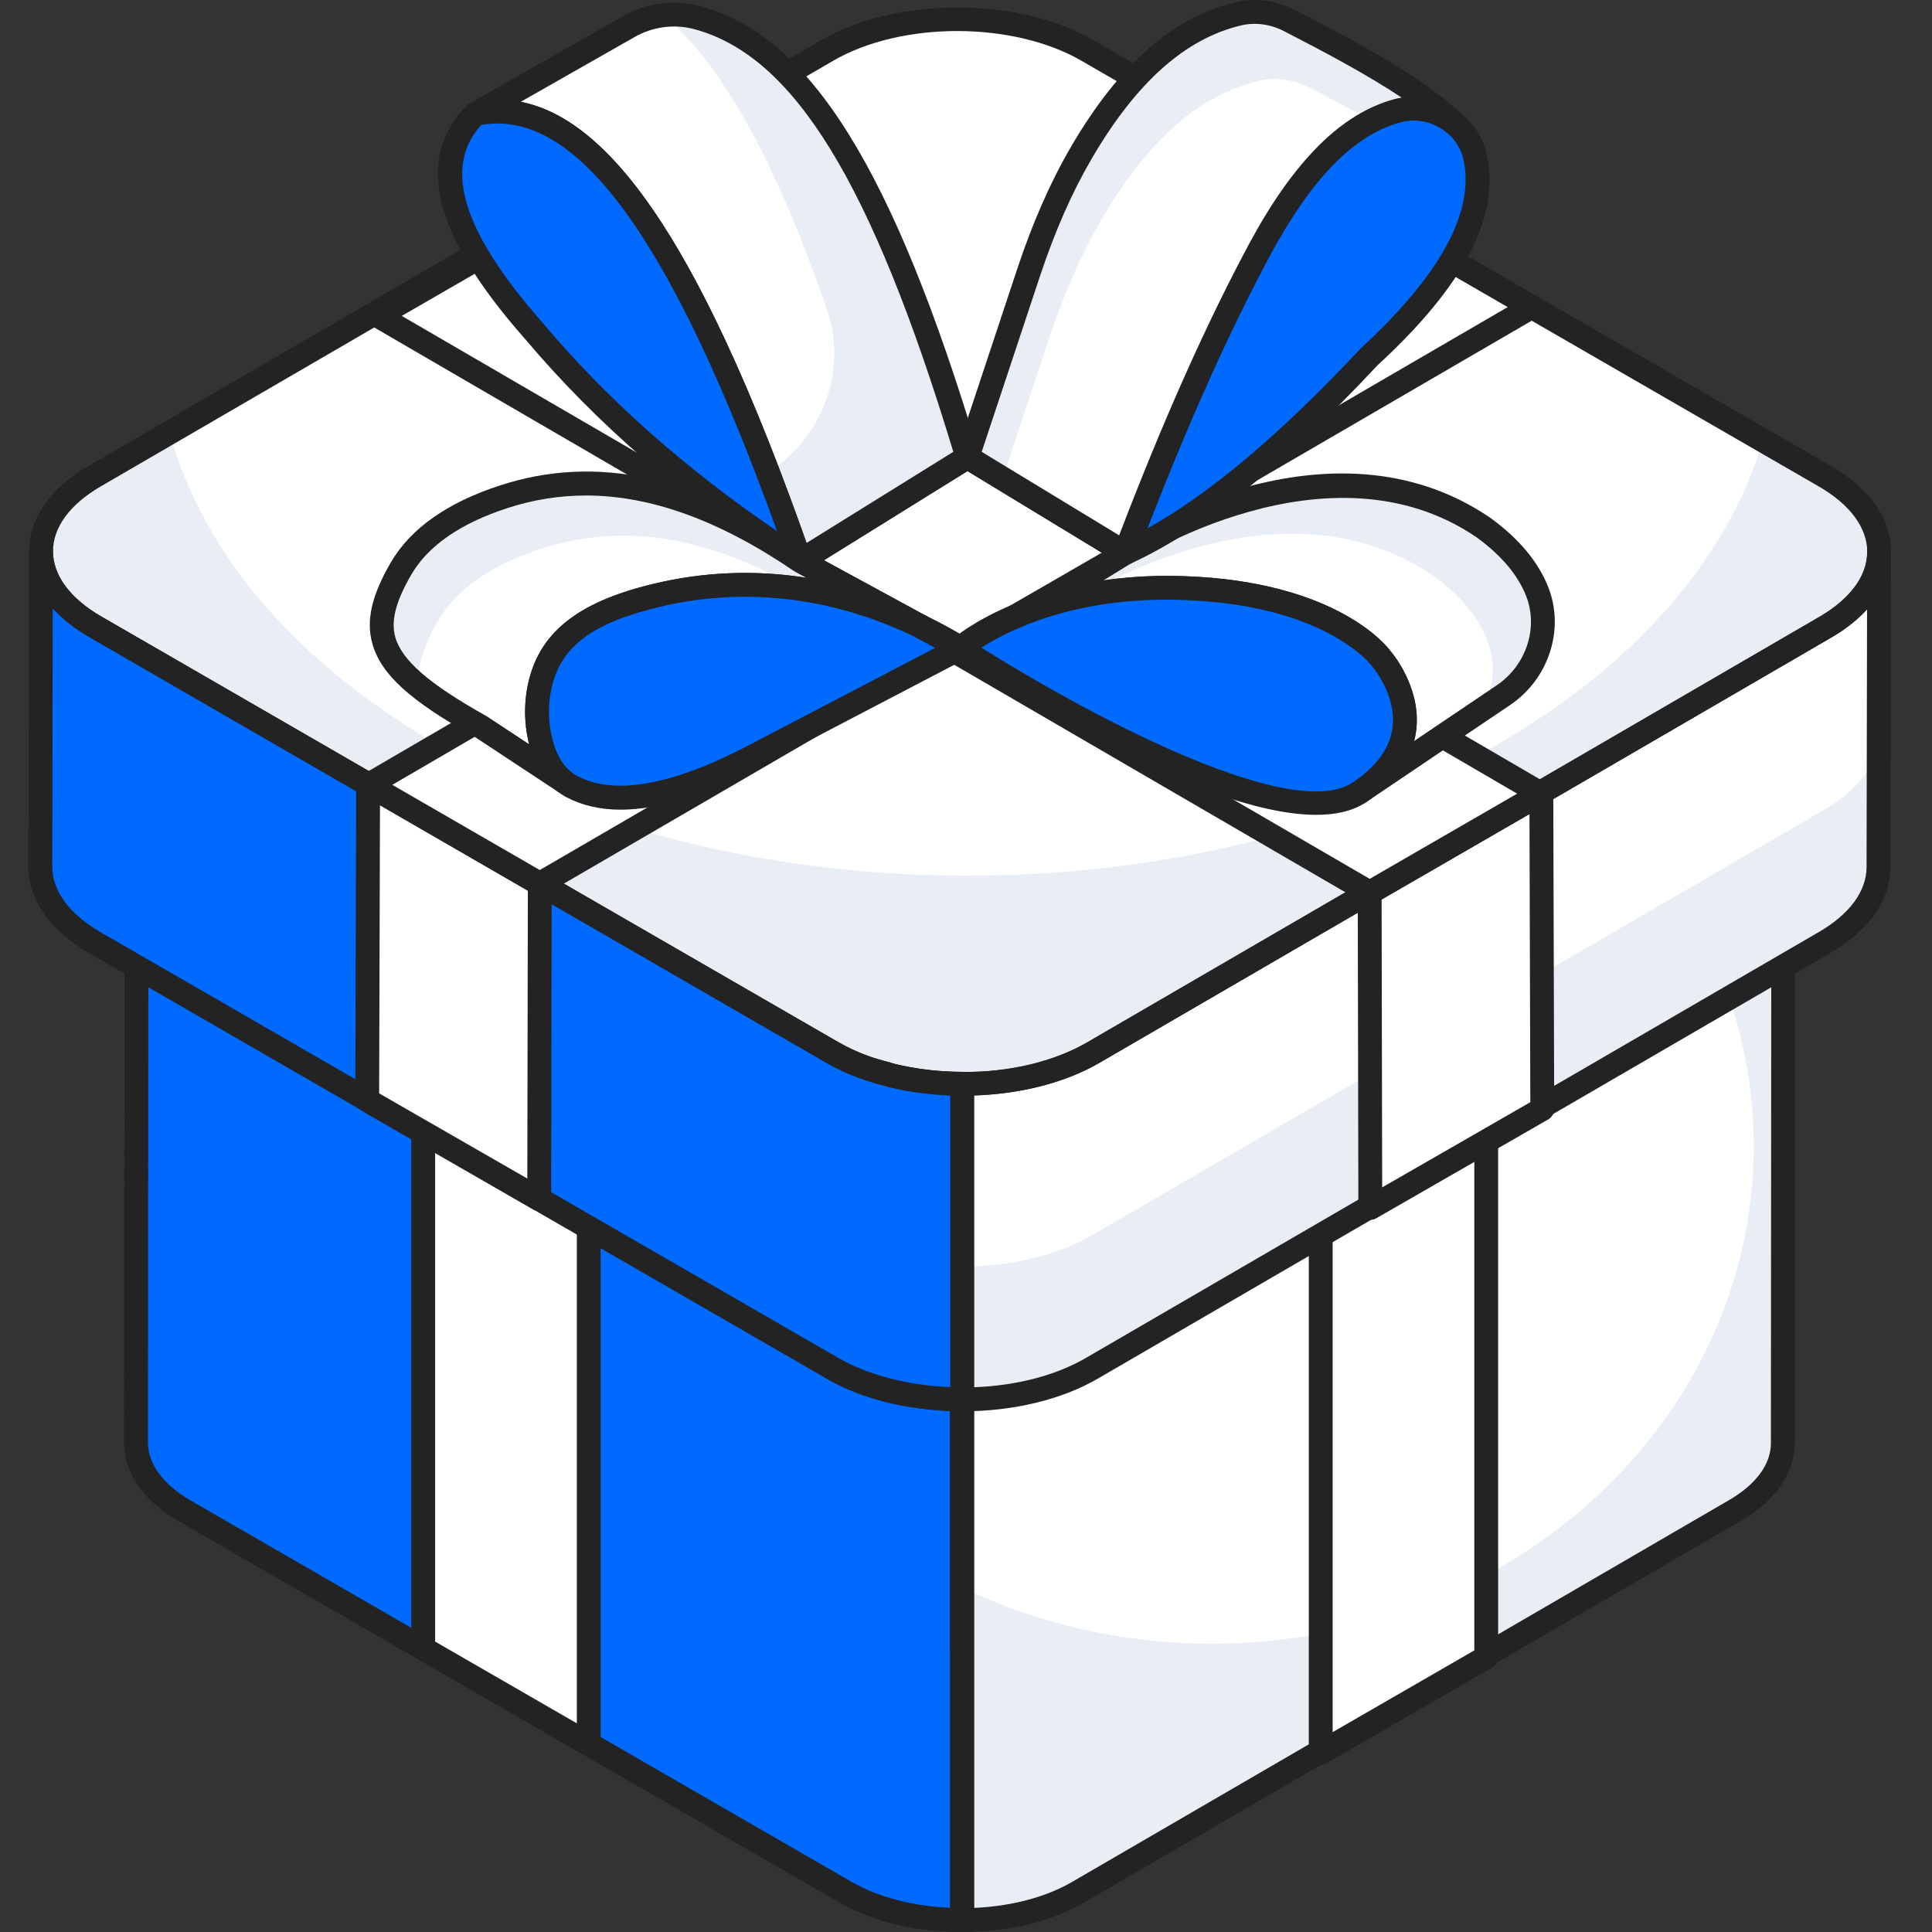 <svg width="78" height="78" viewBox="0 0 78 78" fill="none" xmlns="http://www.w3.org/2000/svg">
<rect x="0" y="0" width="78" height="78" fill="#333333" stroke="none"/>
<g clip-path="url(#clip0_675_2637)">
<path d="M37.633 77.141C37.632 77.141 37.63 77.141 37.629 77.141C36.413 77.132 35.239 76.924 34.234 76.539C34.042 76.466 33.925 76.284 33.925 76.09C33.925 76.032 33.935 75.974 33.956 75.917C34.052 75.669 34.333 75.547 34.578 75.64C35.477 75.984 36.534 76.17 37.636 76.178C37.901 76.18 38.115 76.396 38.114 76.66V76.663C38.112 76.928 37.897 77.141 37.633 77.141Z" fill="#232323"/>
<path d="M37.705 77.145C37.691 77.145 37.642 77.143 37.628 77.141C37.378 77.12 37.17 76.909 37.17 76.66C37.17 76.653 37.17 76.647 37.17 76.64C37.181 76.382 37.375 76.178 37.633 76.178C37.898 76.178 38.15 76.396 38.15 76.661C38.15 76.928 37.971 77.145 37.705 77.145Z" fill="#232323"/>
<path d="M34.406 76.57C34.349 76.57 34.291 76.56 34.234 76.538C33.873 76.4 33.532 76.239 33.221 76.059C33.067 75.969 32.981 75.807 32.982 75.642C32.982 75.559 33.002 75.477 33.046 75.401C33.18 75.17 33.474 75.091 33.705 75.225C33.97 75.38 34.264 75.519 34.578 75.639C34.77 75.713 34.888 75.895 34.888 76.088C34.888 76.146 34.877 76.204 34.856 76.261C34.782 76.453 34.599 76.57 34.406 76.57Z" fill="#232323"/>
<path d="M73.672 19.224C76.585 20.906 76.6 23.63 73.706 25.312L44.133 42.498C41.238 44.18 36.535 44.181 33.622 42.498L3.847 25.308C0.942 23.631 0.927 20.907 3.821 19.224L33.394 2.039C36.289 0.356 40.992 0.356 43.897 2.034L73.672 19.224Z" fill="white"/>
<path d="M73.703 25.314L44.13 42.502C41.241 44.175 36.535 44.175 33.622 42.502L3.844 25.314C0.943 23.629 0.931 20.909 3.82 19.224L6.853 17.466C9.598 27.637 22.982 35.352 39.05 35.352C54.974 35.352 68.226 27.794 71.175 17.779L73.667 19.224C76.579 20.909 76.603 23.629 73.703 25.314Z" fill="#E9EDF4"/>
<path d="M70.067 32.415L43.573 47.811C42.263 48.567 40.543 48.94 38.825 48.934C38.831 48.934 38.836 48.934 38.841 48.934V77.519C40.544 77.519 42.245 77.141 43.54 76.386L70.034 60.989C71.322 60.245 71.967 59.267 71.978 58.29L72 29.704C72 30.682 71.356 31.659 70.067 32.415Z" fill="white"/>
<path d="M72.006 29.707L71.981 58.293C71.969 59.268 71.32 60.243 70.032 60.989L43.54 76.384C42.24 77.142 40.543 77.515 38.846 77.515V64.095C41.855 65.539 45.285 66.358 48.92 66.358C61.005 66.358 70.802 57.367 70.802 46.269C70.802 41.84 69.237 37.747 66.601 34.425L70.068 32.415C71.356 31.657 72.006 30.682 72.006 29.707Z" fill="#E9EDF4"/>
<path d="M38.825 48.934C37.983 48.931 37.142 48.838 36.35 48.652C36.266 48.632 36.189 48.6 36.107 48.578C35.796 48.497 35.487 48.412 35.197 48.302C34.828 48.162 34.478 47.998 34.153 47.812L7.481 32.404C6.171 31.649 5.515 30.66 5.515 29.671L5.493 58.246C5.493 59.246 6.148 60.234 7.448 60.99L34.131 76.386C34.457 76.575 34.808 76.74 35.178 76.882C36.264 77.297 37.512 77.506 38.761 77.515C38.788 77.515 38.814 77.519 38.841 77.519V48.935C38.836 48.935 38.831 48.934 38.825 48.934Z" fill="#006AFF"/>
<path d="M38.841 78C37.413 77.986 36.116 77.757 35.006 77.331C34.609 77.179 34.233 77.001 33.89 76.803L7.208 61.407C5.791 60.583 5.012 59.461 5.012 58.246L5.034 29.671C5.034 29.405 5.249 29.19 5.515 29.19C5.781 29.19 5.996 29.406 5.996 29.671C5.996 30.523 6.609 31.345 7.722 31.987L34.394 47.395C34.691 47.565 35.019 47.719 35.368 47.852C35.643 47.956 35.935 48.035 36.229 48.112C36.239 48.115 36.361 48.152 36.37 48.156C37.21 48.359 38.006 48.45 38.827 48.453C38.836 48.453 38.852 48.453 38.86 48.454C39.115 48.468 39.322 48.679 39.322 48.935V77.519C39.322 77.785 39.107 78 38.841 78ZM5.994 31.866L5.975 58.246C5.975 59.103 6.584 59.93 7.69 60.574L34.371 75.969C34.671 76.142 35 76.298 35.351 76.432C36.243 76.774 37.276 76.976 38.36 77.023V49.405C37.629 49.375 36.918 49.28 36.24 49.121C36.179 49.106 36.122 49.088 36.066 49.069C35.657 48.958 35.331 48.868 35.026 48.751C34.63 48.601 34.255 48.425 33.913 48.229L7.24 32.821C6.746 32.536 6.329 32.215 5.994 31.866Z" fill="#232323"/>
<path d="M38.846 66.489V77.515H38.761C37.51 77.503 36.27 77.298 35.175 76.877C34.814 76.744 34.452 76.576 34.127 76.383L7.443 60.989C6.143 60.231 5.493 59.244 5.493 58.245L5.517 29.67C5.517 30.657 6.167 31.644 7.479 32.403L10.97 34.425C8.779 37.663 7.527 41.442 7.527 45.486C7.527 57.51 18.625 67.26 32.31 67.26C34.573 67.26 36.763 66.995 38.846 66.489Z" fill="#006AFF"/>
<path d="M38.841 78C38.575 78 38.36 77.784 38.36 77.519V49.057C38.349 49.017 38.344 48.975 38.344 48.933C38.344 48.667 38.559 48.452 38.825 48.452H38.827C40.506 48.411 42.14 48.082 43.333 47.394L69.824 32C70.916 31.359 71.518 30.545 71.519 29.707V29.704C71.519 29.438 71.734 29.223 72 29.223C72.266 29.223 72.481 29.439 72.481 29.704V29.707L72.459 58.291C72.446 59.495 71.67 60.6 70.275 61.406L43.782 76.802C42.458 77.575 40.703 78 38.841 78ZM39.322 49.407V77.027C40.833 76.962 42.23 76.593 43.297 75.97L69.791 60.573C70.882 59.943 71.486 59.131 71.496 58.285L71.517 31.898C71.191 32.237 70.788 32.551 70.31 32.831C70.31 32.831 70.31 32.831 70.309 32.831L43.815 48.227C42.595 48.931 41.015 49.344 39.322 49.407Z" fill="#232323"/>
<path d="M38.841 78C37.413 77.986 36.116 77.757 35.006 77.331C34.609 77.179 34.233 77.001 33.89 76.803L7.208 61.407C5.791 60.583 5.012 59.461 5.012 58.246L5.034 29.671C5.034 29.405 5.249 29.19 5.515 29.19C5.781 29.19 5.996 29.406 5.996 29.671C5.996 30.523 6.609 31.345 7.722 31.987L34.394 47.395C34.691 47.565 35.019 47.719 35.368 47.852C35.643 47.956 35.935 48.035 36.229 48.112C36.239 48.115 36.361 48.152 36.37 48.156C37.21 48.359 38.006 48.45 38.827 48.453C38.836 48.453 38.852 48.453 38.86 48.454C39.115 48.468 39.322 48.679 39.322 48.935V77.519C39.322 77.785 39.107 78 38.841 78ZM5.994 31.866L5.975 58.246C5.975 59.103 6.584 59.93 7.69 60.574L34.371 75.969C34.671 76.142 35 76.298 35.351 76.432C36.243 76.774 37.276 76.976 38.36 77.023V49.405C37.629 49.375 36.918 49.28 36.24 49.121C36.179 49.106 36.122 49.088 36.066 49.069C35.657 48.958 35.331 48.868 35.026 48.751C34.63 48.601 34.255 48.425 33.913 48.229L7.24 32.821C6.746 32.536 6.329 32.215 5.994 31.866Z" fill="#232323"/>
<path d="M34.785 43.531C34.728 43.531 34.67 43.521 34.614 43.499C34.611 43.499 34.608 43.497 34.605 43.496C34.168 43.329 33.755 43.135 33.38 42.919C33.224 42.831 33.138 42.669 33.138 42.502C33.138 42.42 33.158 42.338 33.202 42.262C33.334 42.031 33.628 41.952 33.859 42.085C34.19 42.275 34.559 42.448 34.956 42.6C35.204 42.694 35.33 42.972 35.235 43.22C35.161 43.413 34.979 43.531 34.785 43.531Z" fill="#232323"/>
<path d="M36.062 43.921C36.03 43.921 35.997 43.917 35.962 43.909C35.897 43.894 35.834 43.874 35.771 43.853C35.548 43.795 35.368 43.578 35.367 43.354C35.367 43.319 35.371 43.285 35.381 43.251C35.447 42.993 35.667 42.824 35.921 42.892L36.073 42.938C36.302 42.991 36.497 43.213 36.497 43.442C36.497 43.472 36.494 43.502 36.487 43.532C36.435 43.757 36.273 43.921 36.062 43.921Z" fill="#232323"/>
<path d="M35.8 43.839C35.76 43.839 35.718 43.835 35.678 43.823C35.314 43.728 34.953 43.629 34.613 43.499C34.365 43.404 34.24 43.127 34.335 42.878C34.43 42.63 34.708 42.506 34.956 42.599C35.261 42.715 35.586 42.804 35.913 42.89C35.916 42.891 35.919 42.891 35.922 42.892C36.138 42.949 36.281 43.144 36.281 43.357C36.281 43.398 36.276 43.439 36.265 43.48C36.208 43.697 36.014 43.839 35.8 43.839Z" fill="#232323"/>
<path d="M38.835 44.236C38.831 44.24 38.819 44.236 38.81 44.236C37.825 44.231 36.868 44.121 35.964 43.909C35.963 43.908 35.962 43.908 35.961 43.908C35.703 43.848 35.542 43.588 35.603 43.33C35.663 43.07 35.922 42.912 36.181 42.971C37.024 43.169 37.917 43.27 38.836 43.273C39.102 43.274 39.316 43.489 39.316 43.755V43.756C39.315 44.021 39.1 44.236 38.835 44.236Z" fill="#232323"/>
<path d="M38.763 56.974C38.762 56.974 38.761 56.974 38.759 56.974C37.268 56.963 35.826 56.708 34.591 56.236C34.4 56.162 34.282 55.98 34.282 55.786C34.282 55.729 34.292 55.671 34.314 55.614C34.409 55.366 34.687 55.241 34.936 55.336C36.063 55.768 37.388 56.001 38.766 56.011C39.031 56.013 39.245 56.228 39.244 56.493V56.496C39.242 56.76 39.027 56.974 38.763 56.974Z" fill="#232323"/>
<path d="M38.852 56.979C38.839 56.979 38.782 56.976 38.769 56.975C38.518 56.955 38.304 56.743 38.304 56.493C38.304 56.487 38.304 56.481 38.304 56.474C38.314 56.216 38.504 56.011 38.763 56.011C39.029 56.011 39.289 56.229 39.289 56.495C39.289 56.761 39.117 56.979 38.852 56.979Z" fill="#232323"/>
<path d="M34.764 56.267C34.706 56.267 34.648 56.257 34.591 56.235C34.151 56.067 33.735 55.87 33.353 55.649C33.2 55.561 33.113 55.399 33.113 55.233C33.113 55.151 33.134 55.068 33.178 54.992C33.309 54.761 33.604 54.681 33.836 54.816C34.172 55.011 34.542 55.186 34.936 55.336C35.127 55.41 35.245 55.592 35.245 55.786C35.245 55.843 35.235 55.901 35.213 55.958C35.14 56.15 34.957 56.267 34.764 56.267Z" fill="#232323"/>
<path d="M23.769 41.813L17.087 37.953V66.553L23.769 70.409V41.813Z" fill="white"/>
<path d="M23.769 70.889C23.686 70.889 23.603 70.868 23.529 70.825L16.847 66.97C16.697 66.884 16.606 66.725 16.606 66.553V37.952C16.606 37.78 16.697 37.622 16.846 37.535C16.995 37.448 17.179 37.449 17.328 37.536L24.01 41.396C24.159 41.482 24.25 41.64 24.25 41.812V70.408C24.25 70.58 24.159 70.739 24.01 70.825C23.936 70.868 23.852 70.889 23.769 70.889ZM17.568 66.275L23.288 69.575V42.09L17.568 38.786V66.275Z" fill="#232323"/>
<path d="M38.834 43.755C37.895 43.751 36.956 43.647 36.071 43.44C35.977 43.418 35.892 43.382 35.8 43.357C35.453 43.266 35.108 43.172 34.785 43.049C34.373 42.893 33.982 42.71 33.619 42.502L3.848 25.304C2.385 24.461 1.653 23.357 1.653 22.253L1.629 34.984C1.629 36.1 2.36 37.203 3.811 38.046L33.594 55.232C33.959 55.443 34.351 55.627 34.764 55.785C35.976 56.249 37.368 56.482 38.763 56.492C38.792 56.492 38.822 56.497 38.852 56.497V43.756C38.846 43.756 38.84 43.755 38.834 43.755Z" fill="#006AFF"/>
<path d="M38.858 51.131V56.5C38.822 56.5 38.797 56.488 38.762 56.488C37.365 56.488 35.981 56.247 34.766 55.789C34.356 55.633 33.959 55.441 33.598 55.236L3.808 38.048C2.364 37.206 1.63 36.098 1.63 34.979L1.642 29.731C1.678 30.802 2.412 31.861 3.808 32.68L33.598 49.868C33.959 50.072 34.356 50.265 34.766 50.421C35.981 50.879 37.365 51.12 38.762 51.12C38.797 51.12 38.822 51.131 38.858 51.131Z" fill="#006AFF"/>
<path d="M38.852 56.978C37.268 56.963 35.826 56.708 34.591 56.236C34.151 56.067 33.735 55.87 33.354 55.65L3.571 38.465C2.007 37.556 1.147 36.32 1.147 34.985L1.172 22.253C1.173 21.988 1.388 21.773 1.654 21.773C1.919 21.773 2.135 21.989 2.135 22.254C2.135 23.226 2.829 24.161 4.089 24.887L33.86 42.086C34.193 42.277 34.562 42.45 34.956 42.6C35.264 42.717 35.593 42.806 35.922 42.893L36.073 42.939C37.022 43.169 37.914 43.271 38.834 43.274C38.852 43.274 38.877 43.275 38.893 43.277C39.16 43.277 39.333 43.491 39.333 43.756V56.497C39.333 56.763 39.117 56.978 38.852 56.978ZM2.13 24.56L2.11 34.986C2.11 35.963 2.8 36.902 4.053 37.631L33.835 54.816C34.172 55.011 34.542 55.186 34.936 55.336C35.955 55.726 37.136 55.954 38.37 56.002V44.227C37.539 44.196 36.73 44.089 35.961 43.908C35.897 43.894 35.834 43.874 35.771 43.853C35.314 43.729 34.953 43.629 34.613 43.499C34.173 43.333 33.757 43.137 33.379 42.92L3.607 25.721C3.01 25.377 2.515 24.986 2.13 24.56Z" fill="#232323"/>
<path d="M53.321 42.17L60.003 38.31V66.909L53.321 70.765V42.17Z" fill="white"/>
<path d="M53.321 71.246C53.238 71.246 53.155 71.225 53.08 71.182C52.931 71.096 52.84 70.937 52.84 70.765V42.169C52.84 41.997 52.931 41.839 53.08 41.753L59.762 37.893C59.911 37.806 60.095 37.806 60.244 37.892C60.393 37.978 60.484 38.137 60.484 38.309V66.909C60.484 67.081 60.393 67.24 60.244 67.326L53.561 71.182C53.487 71.225 53.404 71.246 53.321 71.246ZM53.802 42.447V69.931L59.522 66.631V39.143L53.802 42.447Z" fill="#232323"/>
<path d="M73.707 25.317L44.134 42.502C42.671 43.346 40.752 43.762 38.834 43.755C38.84 43.755 38.846 43.756 38.852 43.756V56.497C40.753 56.498 42.652 56.076 44.097 55.233L73.67 38.047C75.108 37.216 75.827 36.125 75.84 35.034L75.864 22.291C75.864 23.382 75.145 24.473 73.707 25.317Z" fill="white"/>
<path d="M75.869 22.293L75.845 35.039C75.833 36.122 75.111 37.217 73.667 38.048L44.094 55.236C42.649 56.078 40.747 56.5 38.858 56.5V51.131C40.747 51.131 42.649 50.71 44.094 49.868L73.667 32.68C75.111 31.849 75.833 30.754 75.845 29.671L75.857 22.413C75.869 22.377 75.869 22.329 75.869 22.293Z" fill="#E9EDF4"/>
<path d="M38.856 56.978C38.854 56.978 38.853 56.978 38.852 56.978C38.585 56.978 38.37 56.762 38.37 56.497V43.882C38.359 43.841 38.353 43.798 38.353 43.754C38.354 43.488 38.569 43.273 38.834 43.273H38.836C40.759 43.31 42.553 42.858 43.894 42.085L73.465 24.9C74.698 24.176 75.379 23.254 75.383 22.3V22.29C75.383 22.025 75.599 21.81 75.864 21.81C76.13 21.81 76.346 22.025 76.346 22.291V22.302L76.321 35.035C76.306 36.358 75.45 37.574 73.911 38.464L44.339 55.649C42.87 56.506 40.923 56.978 38.856 56.978ZM39.333 44.229V56.006C41.051 55.941 42.641 55.525 43.854 54.816L73.428 37.631C74.662 36.917 75.347 35.993 75.358 35.028L75.378 24.601C75.004 25.014 74.525 25.395 73.95 25.732C73.95 25.732 73.95 25.733 73.949 25.733L44.376 42.918C43.008 43.707 41.234 44.166 39.333 44.229Z" fill="#232323"/>
<path d="M38.885 44.231C36.894 44.231 34.902 43.793 33.381 42.915L3.606 25.724C2.042 24.822 1.179 23.591 1.178 22.26C1.176 20.935 2.029 19.709 3.579 18.808L33.152 1.622C36.173 -0.134 41.101 -0.137 44.138 1.617L73.912 18.807C75.481 19.712 76.346 20.945 76.348 22.278C76.35 23.603 75.498 24.828 73.948 25.728L44.375 42.914C42.864 43.792 40.875 44.231 38.885 44.231ZM38.646 1.253C36.83 1.253 35.015 1.653 33.636 2.454L4.063 19.64C2.822 20.361 2.139 21.292 2.141 22.259C2.142 23.232 2.834 24.166 4.088 24.891L33.863 42.081C36.637 43.682 41.135 43.683 43.891 42.082L73.463 24.896C74.704 24.175 75.386 23.246 75.385 22.279C75.384 21.305 74.689 20.367 73.431 19.64L43.656 2.45C42.273 1.652 40.459 1.253 38.646 1.253Z" fill="#232323"/>
<path d="M21.793 35.682L14.862 31.678L14.825 44.42L21.768 48.412L21.793 35.682Z" fill="white"/>
<path d="M21.768 48.893C21.685 48.893 21.602 48.872 21.528 48.829L14.585 44.837C14.435 44.752 14.342 44.592 14.343 44.419L14.381 31.676C14.381 31.504 14.473 31.346 14.622 31.26C14.77 31.174 14.954 31.173 15.103 31.261L22.034 35.265C22.183 35.351 22.275 35.51 22.274 35.683L22.25 48.413C22.25 48.585 22.158 48.743 22.009 48.829C21.934 48.872 21.851 48.893 21.768 48.893ZM15.307 44.142L21.289 47.581L21.311 35.959L15.341 32.51L15.307 44.142Z" fill="#232323"/>
<path d="M61.83 12.396L21.792 35.682L14.88 31.688L54.868 8.376L61.83 12.396Z" fill="white"/>
<path d="M21.792 36.164C21.709 36.164 21.626 36.142 21.551 36.099L14.639 32.104C14.491 32.019 14.399 31.86 14.399 31.689C14.398 31.517 14.489 31.358 14.637 31.272L54.626 7.96C54.776 7.874 54.959 7.873 55.109 7.96L62.071 11.979C62.219 12.065 62.311 12.224 62.311 12.396C62.312 12.567 62.22 12.726 62.072 12.812L22.034 36.099C21.96 36.142 21.876 36.164 21.792 36.164ZM15.839 31.686L21.792 35.126L60.87 12.398L54.87 8.933L15.839 31.686Z" fill="#232323"/>
<path d="M55.298 36.039L62.228 32.035L62.266 44.777L55.322 48.769L55.298 36.039Z" fill="white"/>
<path d="M55.322 49.25C55.239 49.25 55.156 49.229 55.081 49.186C54.932 49.1 54.841 48.942 54.841 48.77L54.816 36.04C54.816 35.867 54.907 35.708 55.056 35.622L61.987 31.618C62.136 31.53 62.319 31.531 62.468 31.617C62.617 31.703 62.709 31.861 62.71 32.033L62.747 44.776C62.747 44.949 62.655 45.109 62.505 45.194L55.562 49.186C55.488 49.229 55.405 49.25 55.322 49.25ZM55.779 36.316L55.802 47.938L61.783 44.499L61.749 32.867L55.779 36.316Z" fill="#232323"/>
<path d="M15.26 12.752L55.298 36.039L62.21 32.044L22.222 8.733L15.26 12.752Z" fill="white"/>
<path d="M55.298 36.52C55.215 36.52 55.131 36.498 55.056 36.454L15.018 13.168C14.87 13.082 14.778 12.923 14.779 12.751C14.779 12.579 14.871 12.421 15.019 12.335L21.981 8.316C22.131 8.228 22.315 8.23 22.465 8.317L62.453 31.627C62.601 31.714 62.692 31.873 62.691 32.045C62.691 32.216 62.6 32.374 62.451 32.46L55.539 36.455C55.464 36.498 55.382 36.52 55.298 36.52ZM16.221 12.754L55.299 35.482L61.251 32.042L22.221 9.289L16.221 12.754Z" fill="#232323"/>
<path d="M39.056 18.455L32.309 22.646L38.773 26.165L45.427 22.325L39.056 18.455Z" fill="white"/>
<path d="M38.773 26.645C38.694 26.645 38.615 26.626 38.543 26.587L32.078 23.069C31.928 22.987 31.833 22.831 31.827 22.66C31.823 22.489 31.909 22.328 32.055 22.237L38.802 18.046C38.956 17.95 39.151 17.948 39.306 18.044L45.677 21.913C45.822 22.002 45.91 22.16 45.908 22.33C45.907 22.5 45.815 22.657 45.667 22.742L39.014 26.581C38.94 26.624 38.856 26.645 38.773 26.645ZM33.266 22.619L38.766 25.612L44.482 22.314L39.059 19.02L33.266 22.619Z" fill="#232323"/>
<path d="M60.695 28.067L54.88 31.99C58.44 29.606 55.737 26.554 55.737 26.554C55.737 26.554 53.861 23.957 47.811 23.742C44.923 23.639 42.796 24.208 41.363 24.828L45.427 22.325C45.427 22.325 53.553 16.969 59.901 21.307C60.984 22.094 61.707 22.971 62.067 23.9C62.658 25.423 62.051 27.154 60.695 28.067Z" fill="white"/>
<path d="M60.7 28.066L59.882 28.619C60.315 27.777 60.399 26.765 60.038 25.839C59.677 24.912 58.955 24.033 57.872 23.251C52.179 19.351 45.053 23.251 43.645 24.105C42.742 24.298 41.984 24.563 41.358 24.828L45.426 22.324C45.426 22.324 53.551 16.968 59.906 21.301C60.989 22.096 61.711 22.974 62.073 23.901C62.662 25.418 62.048 27.151 60.7 28.066Z" fill="#E9EDF4"/>
<path d="M54.88 32.471C54.725 32.471 54.573 32.397 54.48 32.258C54.332 32.038 54.39 31.74 54.611 31.591L54.649 31.565C55.583 30.93 56.111 30.196 56.217 29.385C56.393 28.051 55.386 26.883 55.376 26.872C55.332 26.815 53.489 24.426 47.794 24.223C45.452 24.138 43.352 24.492 41.554 25.27C41.325 25.372 41.053 25.275 40.936 25.05C40.819 24.826 40.896 24.551 41.11 24.418L45.174 21.915C45.505 21.698 53.634 16.441 60.173 20.909C61.333 21.753 62.117 22.698 62.516 23.726C63.175 25.424 62.522 27.417 60.964 28.466L55.186 32.364C55.173 32.373 55.161 32.381 55.149 32.389C55.148 32.39 55.148 32.39 55.148 32.39C55.065 32.445 54.972 32.471 54.88 32.471ZM47.127 23.248C47.359 23.248 47.593 23.253 47.828 23.261C54.042 23.482 56.046 26.157 56.128 26.271C56.151 26.294 57.401 27.73 57.173 29.502C57.155 29.642 57.129 29.78 57.093 29.916L60.426 27.668C61.614 26.868 62.116 25.356 61.618 24.073C61.287 23.221 60.614 22.421 59.618 21.696C53.627 17.605 45.77 22.675 45.691 22.727L44.539 23.438C45.365 23.311 46.229 23.248 47.127 23.248Z" fill="#232323"/>
<path d="M59.56 6.367C59.263 4.967 57.802 4.096 56.42 4.468C54.289 5.042 52.485 7.063 50.89 10.008C48.955 13.61 47.149 17.78 45.428 22.325C48.341 21.005 51.645 18.295 55.281 14.399C58.425 11.509 60.077 8.803 59.56 6.367Z" fill="#006AFF"/>
<path d="M45.428 22.806C45.308 22.806 45.189 22.762 45.098 22.676C44.957 22.542 44.908 22.337 44.978 22.154C46.842 17.232 48.637 13.185 50.466 9.78C52.261 6.465 54.167 4.577 56.294 4.004C57.091 3.788 57.955 3.917 58.666 4.353C59.377 4.789 59.862 5.469 60.031 6.267C60.559 8.755 59.112 11.531 55.607 14.754C51.875 18.755 48.508 21.458 45.627 22.763C45.563 22.792 45.495 22.806 45.428 22.806ZM57.068 4.865C56.892 4.865 56.716 4.887 56.545 4.933C54.686 5.434 52.975 7.169 51.313 10.237C49.651 13.332 48.013 16.972 46.323 21.333C48.843 19.934 51.731 17.497 54.929 14.071C58.143 11.114 59.534 8.564 59.089 6.467C58.975 5.929 58.646 5.47 58.163 5.174C57.83 4.97 57.449 4.865 57.068 4.865Z" fill="#232323"/>
<path d="M58.761 5.017C58.141 4.477 57.267 4.24 56.419 4.468C54.288 5.043 52.486 7.064 50.889 10.007C48.955 13.608 47.149 17.779 45.427 22.325L39.056 18.454L41.514 11.044C42.076 9.349 42.764 7.691 43.666 6.15C45.377 3.226 47.414 1.171 49.995 0.557C50.688 0.393 51.422 0.502 52.056 0.828C54.735 2.206 57.261 3.591 58.761 5.017Z" fill="white"/>
<path d="M58.763 5.016C58.137 4.474 57.27 4.246 56.416 4.462C56.054 4.559 55.705 4.703 55.368 4.872C54.574 4.426 53.731 3.981 52.865 3.536C52.227 3.211 51.493 3.102 50.806 3.271C48.219 3.885 46.185 5.931 44.475 8.856C43.573 10.396 42.887 12.057 42.321 13.754L40.48 19.315L39.059 18.449L41.514 11.046C42.08 9.349 42.766 7.688 43.669 6.147C45.378 3.223 47.413 1.176 50 0.563C50.686 0.394 51.42 0.502 52.058 0.827C54.73 2.212 57.258 3.596 58.763 5.016Z" fill="#E9EDF4"/>
<path d="M45.427 22.806C45.34 22.806 45.253 22.783 45.177 22.736L38.806 18.865C38.614 18.749 38.528 18.515 38.599 18.302L41.057 10.892C41.695 8.969 42.413 7.338 43.251 5.906C45.19 2.593 47.36 0.69 49.883 0.089C50.676 -0.098 51.523 0.012 52.276 0.4C54.729 1.661 57.481 3.136 59.092 4.668C59.282 4.848 59.293 5.148 59.117 5.341C58.941 5.535 58.642 5.552 58.445 5.38C57.917 4.921 57.207 4.754 56.544 4.932C54.689 5.434 52.977 7.169 51.312 10.236C49.507 13.598 47.729 17.609 45.877 22.495C45.827 22.63 45.719 22.734 45.583 22.781C45.533 22.798 45.48 22.806 45.427 22.806ZM39.634 18.242L45.183 21.613C46.976 16.931 48.706 13.055 50.465 9.779C52.263 6.465 54.169 4.576 56.293 4.003C56.391 3.977 56.489 3.956 56.587 3.939C55.163 2.992 53.435 2.079 51.835 1.256C51.286 0.973 50.672 0.892 50.106 1.026C47.852 1.563 45.881 3.318 44.082 6.393C43.278 7.766 42.588 9.337 41.971 11.196L39.634 18.242Z" fill="#232323"/>
<path d="M39.056 18.455C36.059 8.469 32.855 1.952 28.127 0.705C27.206 0.462 26.223 0.598 25.395 1.069L19.189 4.599C24.196 3.558 28.372 11.365 32.309 22.645L39.056 18.455Z" fill="white"/>
<path d="M39.059 18.46L32.307 22.649C31.873 21.409 31.44 20.218 31.007 19.062C33.239 17.677 34.23 14.922 33.367 12.441C31.442 6.901 29.361 2.82 26.806 0.623C27.24 0.563 27.685 0.599 28.13 0.707C32.86 1.959 36.062 8.47 39.059 18.46Z" fill="#E9EDF4"/>
<path d="M32.309 23.127C32.255 23.127 32.2 23.118 32.148 23.099C32.011 23.051 31.902 22.942 31.854 22.804C27.337 9.861 23.344 4.226 19.287 5.071C19.054 5.121 18.823 4.991 18.739 4.77C18.655 4.548 18.745 4.298 18.951 4.181L25.157 0.651C26.107 0.11 27.207 -0.036 28.25 0.24C32.697 1.413 36.067 6.819 39.517 18.317C39.58 18.526 39.495 18.75 39.31 18.865L32.562 23.054C32.486 23.102 32.397 23.127 32.309 23.127ZM21.022 4.111C24.896 4.872 28.535 10.53 32.564 21.92L38.488 18.241C35.186 7.348 32.043 2.237 28.004 1.171C27.215 0.964 26.352 1.079 25.633 1.488L21.022 4.111Z" fill="#232323"/>
<path d="M32.309 22.647C28.238 20.006 24.591 16.963 21.545 13.352C18.419 9.805 17.067 6.733 19.19 4.6C24.196 3.559 28.373 11.366 32.309 22.647Z" fill="#006AFF"/>
<path d="M32.309 23.128C32.218 23.128 32.127 23.102 32.047 23.05C27.661 20.205 24.106 17.134 21.177 13.661C17.486 9.474 16.723 6.396 18.849 4.26C18.915 4.193 19 4.147 19.092 4.128C23.78 3.155 27.993 8.815 32.763 22.488C32.831 22.682 32.768 22.898 32.606 23.025C32.519 23.093 32.414 23.128 32.309 23.128ZM19.432 5.044C17.866 6.752 18.677 9.368 21.907 13.032C24.509 16.117 27.612 18.877 31.371 21.444C27.105 9.614 23.29 4.377 19.432 5.044Z" fill="#232323"/>
<path d="M37.244 25.333C35.522 24.484 33.806 23.967 32.042 23.739C30.05 23.482 28.023 23.623 26.082 24.144C23.319 24.883 22.063 26.046 21.745 27.942C21.648 28.539 21.661 29.156 21.786 29.747C21.966 30.589 22.304 31.187 22.789 31.562L19.418 29.339C15.254 27.01 14.638 25.635 16.189 22.958C17.057 21.464 18.699 20.587 20.344 20.054C23.952 18.878 27.84 19.601 32.309 22.647L37.244 25.333Z" fill="white"/>
<path d="M37.242 25.333C35.581 24.514 33.932 24.009 32.234 23.768C28.419 21.565 25.013 21.132 21.835 22.155C20.186 22.697 18.549 23.576 17.683 25.068C17.081 26.115 16.804 26.958 16.936 27.74C15.083 26.235 15.023 24.96 16.19 22.962C17.057 21.469 18.694 20.59 20.343 20.049C23.954 18.881 27.841 19.604 32.307 22.649L37.242 25.333Z" fill="#E9EDF4"/>
<path d="M22.788 32.044C22.697 32.044 22.605 32.018 22.524 31.965L19.153 29.741C16.535 28.278 15.37 27.215 15.028 25.968C14.775 25.044 15.005 24.042 15.773 22.716C16.574 21.337 18.061 20.287 20.195 19.596C24.061 18.335 28.112 19.204 32.58 22.248L37.474 24.909C37.704 25.035 37.792 25.321 37.671 25.554C37.551 25.787 37.268 25.88 37.031 25.764C35.373 24.948 33.721 24.441 31.98 24.216C30.049 23.967 28.108 24.099 26.206 24.609C23.667 25.288 22.512 26.276 22.219 28.021C22.133 28.557 22.146 29.121 22.257 29.647C22.409 30.358 22.687 30.875 23.084 31.182C23.288 31.34 23.331 31.632 23.18 31.843C23.087 31.974 22.939 32.044 22.788 32.044ZM23.656 20.005C22.579 20.005 21.527 20.174 20.493 20.511C18.591 21.128 17.284 22.032 16.606 23.199C15.977 24.283 15.777 25.058 15.957 25.713C16.215 26.655 17.32 27.614 19.654 28.919L21.361 30.045C21.345 29.98 21.33 29.915 21.316 29.848C21.179 29.205 21.163 28.52 21.269 27.865C21.625 25.741 23.071 24.451 25.957 23.679C27.981 23.136 30.049 22.994 32.103 23.262C32.252 23.28 32.401 23.302 32.548 23.325L32.078 23.07C29.066 21.018 26.288 20.005 23.656 20.005Z" fill="#232323"/>
<path d="M38.775 26.166C36.527 24.81 34.328 24.035 32.042 23.738C30.051 23.48 28.021 23.623 26.082 24.142C23.32 24.883 22.061 26.046 21.746 27.941C21.647 28.539 21.662 29.155 21.787 29.748C21.998 30.745 22.435 31.398 23.072 31.748C24.88 32.711 27.504 32.1 30.702 30.383L38.775 26.166Z" fill="#006AFF"/>
<path d="M25.058 32.689C24.225 32.689 23.49 32.517 22.845 32.174C22.064 31.744 21.552 30.963 21.316 29.848C21.177 29.189 21.162 28.521 21.272 27.863C21.624 25.743 23.069 24.452 25.957 23.678C27.983 23.136 30.052 22.995 32.104 23.261C34.494 23.572 36.757 24.387 39.023 25.754C39.173 25.844 39.261 26.007 39.256 26.181C39.251 26.355 39.152 26.512 38.998 26.593L30.925 30.81C28.588 32.065 26.646 32.689 25.058 32.689ZM30.082 24.093C28.784 24.093 27.486 24.265 26.207 24.608C23.665 25.289 22.511 26.278 22.221 28.02C22.132 28.561 22.144 29.108 22.258 29.649C22.436 30.489 22.778 31.038 23.304 31.327C24.84 32.145 27.256 31.686 30.475 29.959L37.774 26.146C35.875 25.108 33.972 24.475 31.98 24.216C31.348 24.134 30.715 24.093 30.082 24.093Z" fill="#232323"/>
<path d="M38.773 26.165L37.244 25.333C37.751 25.58 38.262 25.857 38.773 26.165Z" fill="white"/>
<path d="M38.773 26.646C38.695 26.646 38.617 26.627 38.544 26.588L37.014 25.756C36.783 25.63 36.696 25.345 36.816 25.112C36.935 24.879 37.217 24.781 37.455 24.9C37.975 25.153 38.498 25.436 39.022 25.753C39.246 25.888 39.321 26.177 39.191 26.404C39.102 26.559 38.94 26.646 38.773 26.646Z" fill="#232323"/>
<path d="M38.767 26.17C38.767 26.17 41.76 23.53 47.811 23.744C53.862 23.958 55.736 26.555 55.736 26.555C55.736 26.555 58.441 29.607 54.88 31.99C51.319 34.373 38.767 26.17 38.767 26.17Z" fill="#006AFF"/>
<path d="M53.139 32.897C48.34 32.897 39.629 27.308 38.504 26.573C38.378 26.49 38.297 26.354 38.287 26.204C38.276 26.054 38.336 25.908 38.449 25.809C38.576 25.695 41.641 23.054 47.828 23.262C54.043 23.483 56.044 26.16 56.127 26.274C56.15 26.296 57.401 27.732 57.173 29.503C57.03 30.615 56.349 31.587 55.148 32.391C54.62 32.744 53.932 32.897 53.139 32.897ZM39.623 26.147C43.433 28.552 52.053 33.303 54.612 31.59C55.572 30.948 56.113 30.204 56.218 29.38C56.391 28.038 55.386 26.886 55.376 26.874C55.33 26.815 53.489 24.426 47.794 24.225C43.441 24.059 40.711 25.451 39.623 26.147Z" fill="#232323"/>
</g>
<defs>
<clipPath id="clip0_675_2637">
<rect width="78" height="78" fill="white"/>
</clipPath>
</defs>
</svg>
